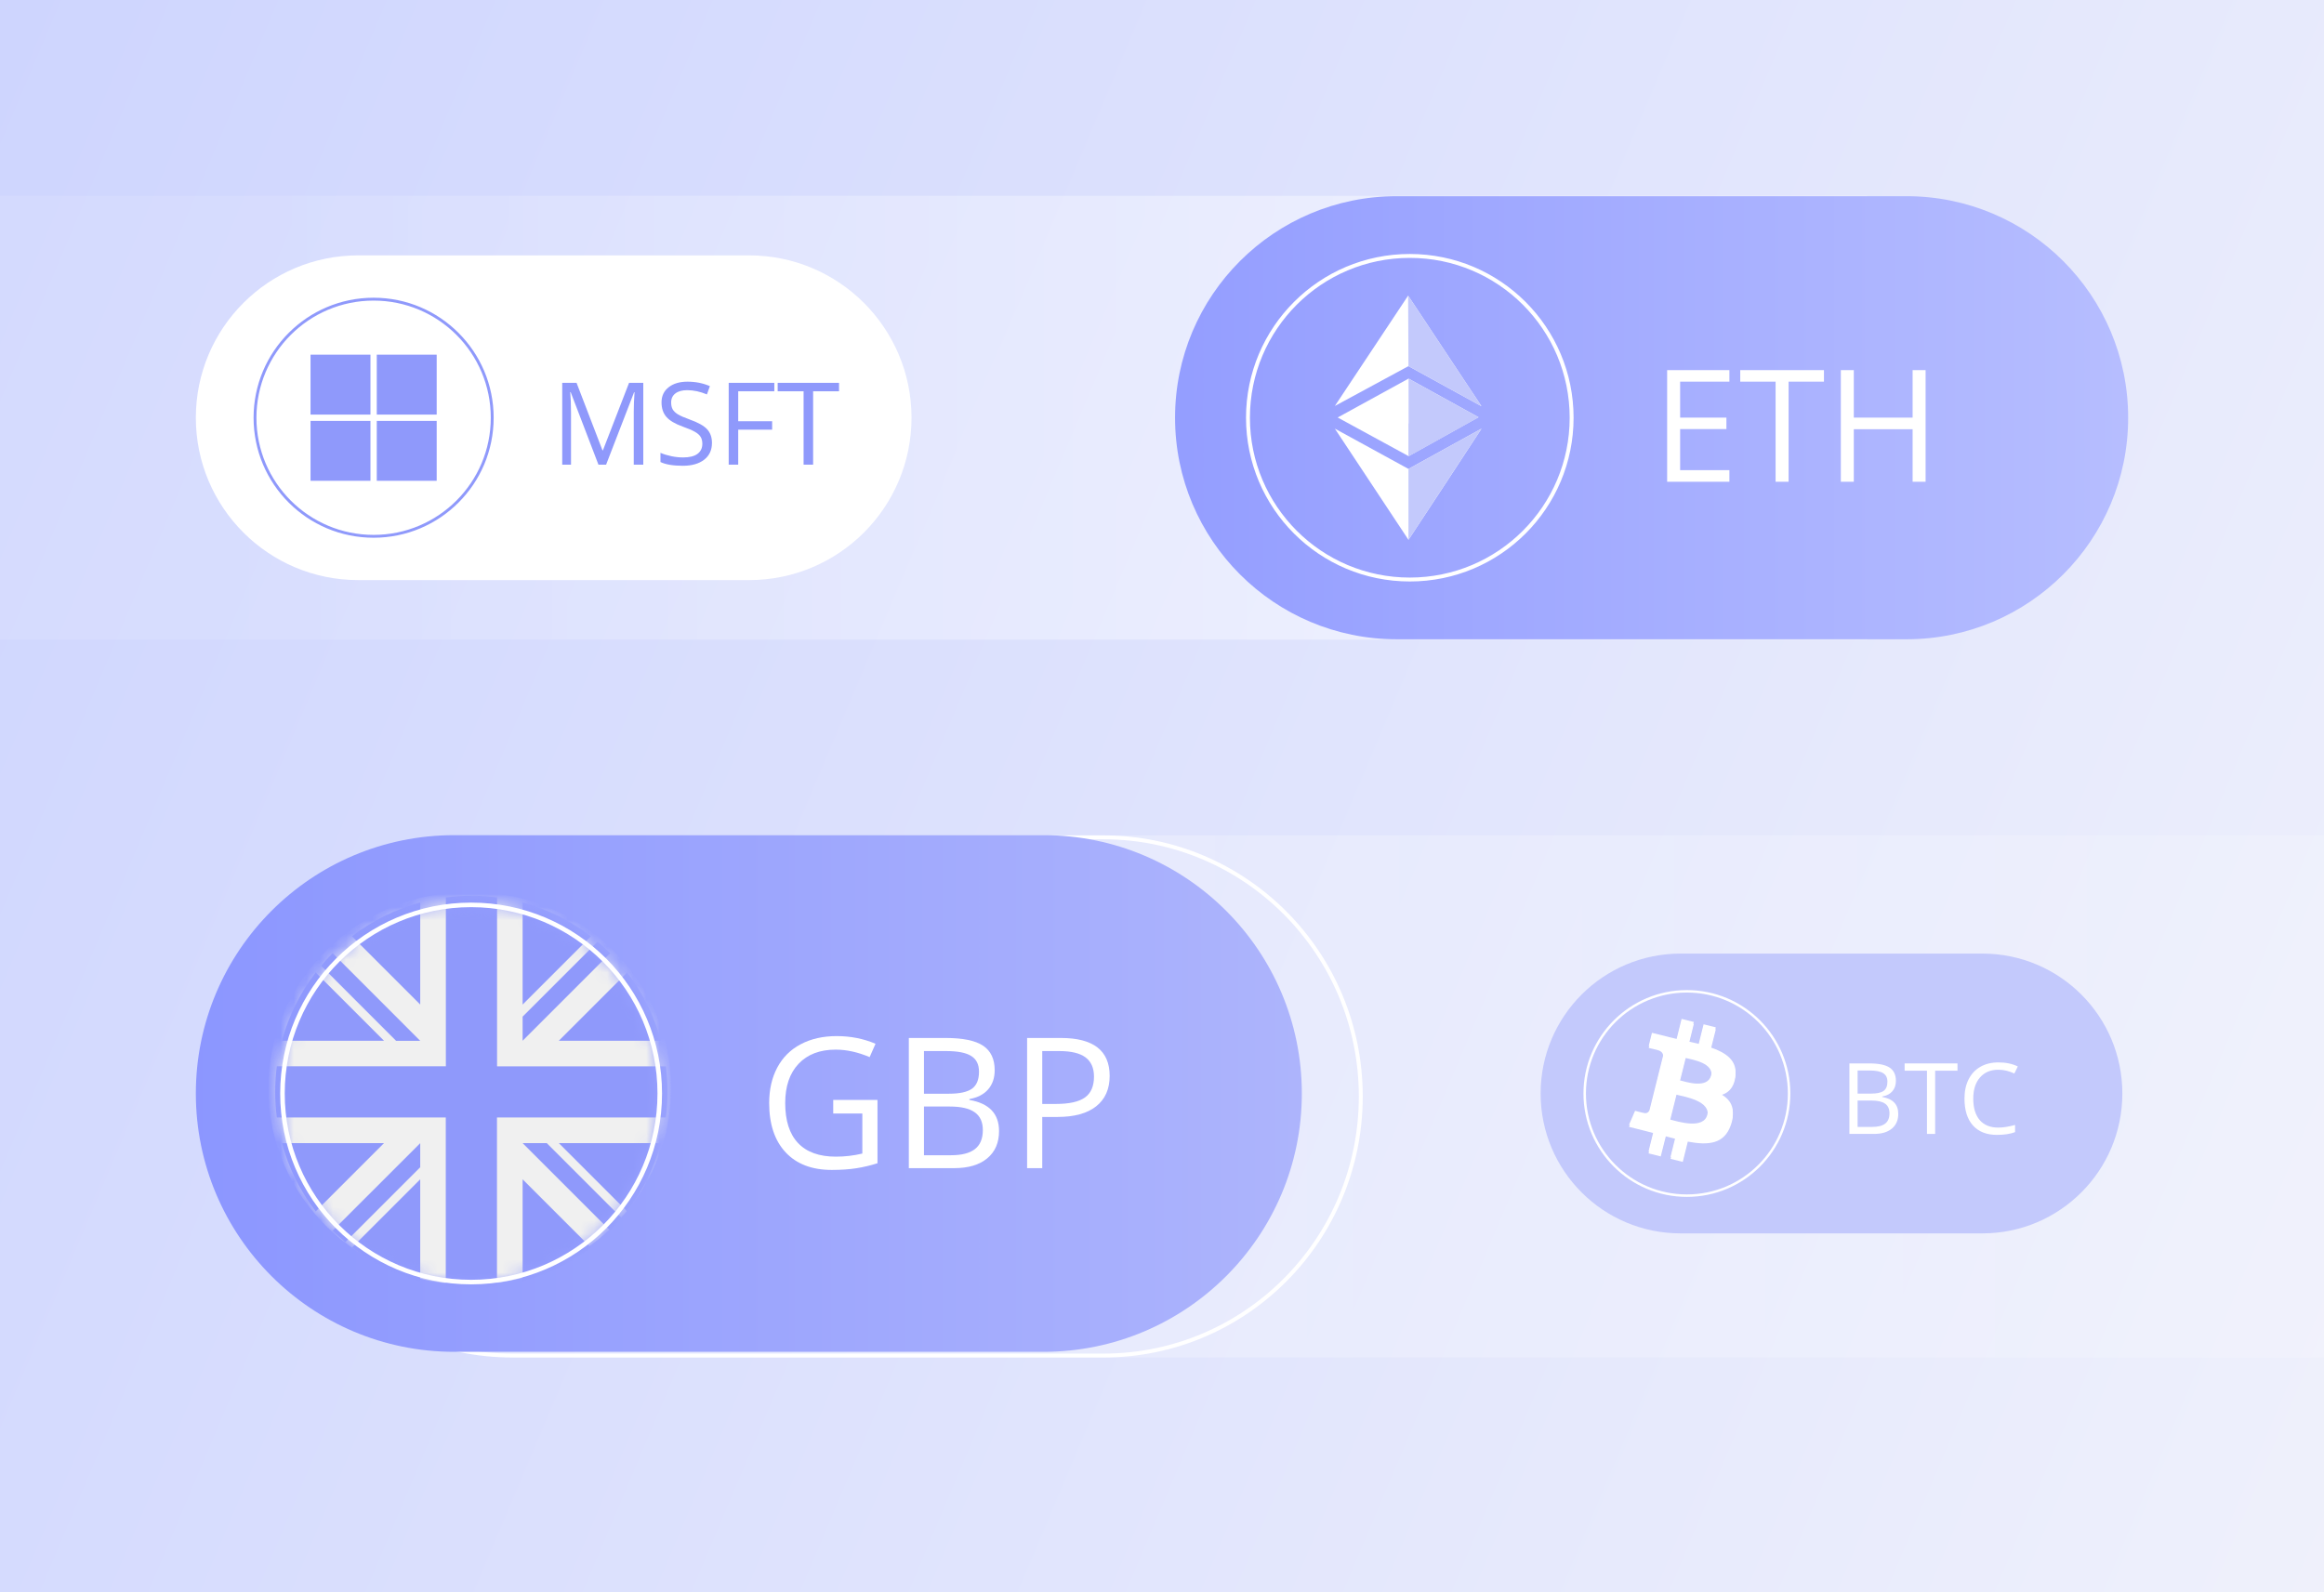 <svg width="178" height="122" viewBox="0 0 178 122" fill="none" xmlns="http://www.w3.org/2000/svg">
<rect x="0" y="0" width="178" height="122" fill="#333333" stroke="none"/>
<rect width="178" height="122" fill="url(#paint0_linear_4082_38023)"/>
<path opacity="0.3" d="M20 84C20 72.954 28.954 64 40 64L178 64V104L40 104C28.954 104 20 95.046 20 84Z" fill="url(#paint1_linear_4082_38023)"/>
<path d="M19.525 84C19.525 73.036 28.35 64.15 39.234 64.15L84.516 64.15C95.4 64.15 104.225 73.036 104.225 84C104.225 94.964 95.4 103.85 84.516 103.85L39.234 103.85C28.35 103.85 19.525 94.964 19.525 84Z" stroke="white" stroke-width="0.3"/>
<rect opacity="0.5" x="143" y="49" width="143" height="34" transform="rotate(-180 143 49)" fill="url(#paint2_linear_4082_38023)"/>
<path d="M15 83.774C15 72.843 23.861 63.983 34.791 63.983L79.919 63.983C90.85 63.983 99.71 72.843 99.71 83.774C99.71 94.704 90.85 103.565 79.919 103.565L34.791 103.565C23.861 103.565 15 94.704 15 83.774Z" fill="url(#paint3_linear_4082_38023)"/>
<path d="M63.818 84.268H67.208V89.118C66.68 89.286 66.144 89.414 65.598 89.5C65.052 89.587 64.42 89.63 63.702 89.63C62.192 89.63 61.016 89.182 60.175 88.286C59.334 87.385 58.913 86.126 58.913 84.507C58.913 83.47 59.12 82.563 59.534 81.785C59.952 81.003 60.553 80.407 61.335 79.998C62.117 79.584 63.033 79.377 64.084 79.377C65.148 79.377 66.139 79.573 67.058 79.964L66.608 80.987C65.707 80.605 64.841 80.414 64.009 80.414C62.794 80.414 61.846 80.776 61.164 81.499C60.482 82.222 60.141 83.225 60.141 84.507C60.141 85.853 60.468 86.874 61.123 87.57C61.783 88.266 62.749 88.613 64.022 88.613C64.714 88.613 65.389 88.534 66.048 88.375V85.305H63.818V84.268Z" fill="white"/>
<path d="M69.609 79.52H72.426C73.75 79.52 74.707 79.718 75.298 80.114C75.889 80.51 76.185 81.135 76.185 81.99C76.185 82.581 76.019 83.07 75.687 83.456C75.359 83.838 74.88 84.086 74.248 84.2V84.268C75.762 84.527 76.519 85.323 76.519 86.656C76.519 87.547 76.217 88.243 75.612 88.743C75.012 89.243 74.17 89.493 73.088 89.493H69.609V79.52ZM70.769 83.791H72.679C73.497 83.791 74.086 83.663 74.445 83.409C74.805 83.149 74.984 82.715 74.984 82.106C74.984 81.546 74.784 81.144 74.384 80.898C73.984 80.648 73.347 80.523 72.474 80.523H70.769V83.791ZM70.769 84.773V88.504H72.849C73.654 88.504 74.259 88.35 74.664 88.04C75.073 87.727 75.278 87.238 75.278 86.574C75.278 85.955 75.069 85.501 74.65 85.21C74.236 84.918 73.604 84.773 72.754 84.773H70.769Z" fill="white"/>
<path d="M84.991 82.426C84.991 83.436 84.646 84.214 83.954 84.759C83.268 85.3 82.283 85.571 81.001 85.571H79.828V89.493H78.668V79.52H81.253C83.745 79.52 84.991 80.489 84.991 82.426ZM79.828 84.575H80.871C81.899 84.575 82.642 84.409 83.102 84.077C83.561 83.745 83.791 83.213 83.791 82.481C83.791 81.822 83.575 81.33 83.143 81.007C82.711 80.685 82.038 80.523 81.124 80.523H79.828V84.575Z" fill="white"/>
<mask id="mask0_4082_38023" style="mask-type:alpha" maskUnits="userSpaceOnUse" x="21" y="69" width="30" height="30">
<path d="M50.514 83.739C50.514 91.776 43.999 98.291 35.962 98.291C27.925 98.291 21.41 91.776 21.41 83.739C21.41 75.702 27.925 69.186 35.962 69.186C43.999 69.186 50.514 75.702 50.514 83.739Z" fill="#C4C4C4"/>
</mask>
<g mask="url(#mask0_4082_38023)">
<path d="M35.976 98.423C44.493 98.423 51.398 91.686 51.398 83.377C51.398 75.067 44.493 68.331 35.976 68.331C27.458 68.331 20.553 75.067 20.553 83.377C20.553 91.686 27.458 98.423 35.976 98.423Z" fill="#F0F0F0"/>
<path d="M24.183 74.503C22.986 76.06 22.106 77.837 21.594 79.733H29.413L24.183 74.503Z" fill="#8F99FB"/>
<path d="M50.62 79.733C50.109 77.837 49.229 76.06 48.031 74.503L42.801 79.733H50.62Z" fill="#8F99FB"/>
<path d="M21.594 87.575C22.106 89.472 22.986 91.249 24.183 92.805L29.413 87.575H21.594Z" fill="#8F99FB"/>
<path d="M45.258 71.731C43.701 70.534 41.924 69.654 40.028 69.142V76.961L45.258 71.731Z" fill="#8F99FB"/>
<path d="M26.956 95.578C28.513 96.776 30.29 97.656 32.186 98.168V90.348L26.956 95.578Z" fill="#8F99FB"/>
<path d="M32.186 69.142C30.29 69.654 28.513 70.534 26.956 71.731L32.186 76.961V69.142Z" fill="#8F99FB"/>
<path d="M40.028 98.169C41.924 97.657 43.701 96.777 45.258 95.579L40.028 90.349V98.169Z" fill="#8F99FB"/>
<path d="M42.8 87.575L48.03 92.805C49.228 91.249 50.108 89.472 50.62 87.575H42.8Z" fill="#8F99FB"/>
<path d="M51.011 81.694H38.071V68.752C36.769 68.582 35.451 68.582 34.15 68.752V81.691H21.203C21.034 82.993 21.034 84.311 21.203 85.612H34.143V98.552C35.444 98.722 36.763 98.722 38.064 98.552V85.612H51.004C51.173 84.311 51.173 82.993 51.004 81.691L51.011 81.694Z" fill="#8F99FB"/>
<path d="M40.028 87.576L46.736 94.284C47.044 93.976 47.339 93.654 47.619 93.319L41.877 87.577H40.028L40.028 87.576Z" fill="#8F99FB"/>
<path d="M32.189 87.576L25.479 94.283C25.787 94.592 26.109 94.886 26.444 95.167L32.186 89.424V87.576H32.189Z" fill="#8F99FB"/>
<path d="M32.185 79.738L25.478 73.027C25.169 73.335 24.875 73.657 24.595 73.992L30.337 79.738H32.185Z" fill="#8F99FB"/>
<path d="M40.028 79.734L46.735 73.027C46.427 72.718 46.105 72.424 45.77 72.144L40.028 77.886V79.734Z" fill="#8F99FB"/>
</g>
<path fill-rule="evenodd" clip-rule="evenodd" d="M36.084 98.048C43.967 98.048 50.358 91.657 50.358 83.774C50.358 75.89 43.967 69.499 36.084 69.499C28.2 69.499 21.809 75.89 21.809 83.774C21.809 91.657 28.2 98.048 36.084 98.048ZM36.084 98.397C44.16 98.397 50.707 91.85 50.707 83.774C50.707 75.697 44.16 69.15 36.084 69.15C28.007 69.15 21.46 75.697 21.46 83.774C21.46 91.85 28.007 98.397 36.084 98.397Z" fill="white"/>
<path d="M15 32.003C15 25.133 20.569 19.564 27.439 19.564H57.376C64.246 19.564 69.815 25.133 69.815 32.003C69.815 38.873 64.246 44.442 57.376 44.442L27.439 44.442C20.569 44.442 15 38.873 15 32.003Z" fill="white"/>
<path fill-rule="evenodd" clip-rule="evenodd" d="M28.616 40.978C33.572 40.978 37.59 36.96 37.59 32.003C37.59 27.047 33.572 23.029 28.616 23.029C23.66 23.029 19.641 27.047 19.641 32.003C19.641 36.96 23.66 40.978 28.616 40.978ZM28.616 41.197C33.694 41.197 37.81 37.081 37.81 32.003C37.81 26.925 33.694 22.809 28.616 22.809C23.538 22.809 19.422 26.925 19.422 32.003C19.422 37.081 23.538 41.197 28.616 41.197Z" fill="#8F99FB"/>
<path d="M28.374 27.172H23.785V31.762H28.374V27.172Z" fill="#8F99FB"/>
<path d="M33.447 27.172H28.858V31.762H33.447V27.172Z" fill="#8F99FB"/>
<path d="M28.374 32.245H23.785V36.834H28.374V32.245Z" fill="#8F99FB"/>
<path d="M33.447 32.245H28.858V36.834H33.447V32.245Z" fill="#8F99FB"/>
<path d="M45.836 35.598L43.709 30.042H43.675C43.715 30.482 43.735 31.005 43.735 31.611V35.598H43.062V29.33H44.16L46.145 34.5H46.179L48.181 29.33H49.27V35.598H48.541V31.559C48.541 31.096 48.561 30.593 48.601 30.05H48.567L46.423 35.598H45.836Z" fill="#8F99FB"/>
<path d="M54.531 33.93C54.531 34.482 54.331 34.912 53.931 35.221C53.53 35.529 52.987 35.684 52.301 35.684C51.558 35.684 50.986 35.588 50.586 35.397V34.693C50.844 34.802 51.124 34.888 51.427 34.951C51.73 35.014 52.03 35.045 52.327 35.045C52.813 35.045 53.179 34.953 53.425 34.77C53.67 34.585 53.793 34.328 53.793 33.999C53.793 33.782 53.749 33.604 53.66 33.467C53.575 33.327 53.429 33.199 53.223 33.081C53.02 32.964 52.71 32.831 52.293 32.683C51.71 32.474 51.292 32.227 51.041 31.941C50.792 31.655 50.668 31.282 50.668 30.822C50.668 30.339 50.849 29.954 51.212 29.669C51.575 29.383 52.056 29.24 52.653 29.24C53.276 29.24 53.849 29.354 54.372 29.583L54.145 30.217C53.627 30 53.124 29.892 52.636 29.892C52.25 29.892 51.948 29.974 51.731 30.14C51.514 30.306 51.405 30.536 51.405 30.831C51.405 31.048 51.445 31.226 51.525 31.366C51.605 31.504 51.74 31.631 51.928 31.748C52.12 31.862 52.411 31.989 52.803 32.13C53.46 32.364 53.912 32.615 54.158 32.884C54.406 33.153 54.531 33.502 54.531 33.93Z" fill="#8F99FB"/>
<path d="M56.541 35.598H55.813V29.33H59.307V29.977H56.541V32.271H59.14V32.918H56.541V35.598Z" fill="#8F99FB"/>
<path d="M62.278 35.598H61.549V29.977H59.564V29.33H64.263V29.977H62.278V35.598Z" fill="#8F99FB"/>
<path d="M90 32.003C90 22.63 97.599 15.031 106.972 15.031H146.028C155.401 15.031 163 22.63 163 32.003C163 41.377 155.401 48.975 146.028 48.975L106.972 48.975C97.599 48.975 90 41.377 90 32.003Z" fill="url(#paint4_linear_4082_38023)"/>
<path fill-rule="evenodd" clip-rule="evenodd" d="M107.979 44.248C114.742 44.248 120.225 38.766 120.225 32.003C120.225 25.24 114.742 19.758 107.979 19.758C101.217 19.758 95.734 25.24 95.734 32.003C95.734 38.766 101.217 44.248 107.979 44.248ZM107.979 44.548C114.908 44.548 120.524 38.931 120.524 32.003C120.524 25.075 114.908 19.458 107.979 19.458C101.051 19.458 95.435 25.075 95.435 32.003C95.435 38.931 101.051 44.548 107.979 44.548Z" fill="white"/>
<path d="M132.458 36.908H127.69V28.356H132.458V29.239H128.685V31.994H132.23V32.872H128.685V36.019H132.458V36.908Z" fill="white"/>
<path d="M136.992 36.908H135.997V29.239H133.289V28.356H139.7V29.239H136.992V36.908Z" fill="white"/>
<path d="M147.486 36.908H146.492V32.883H141.987V36.908H140.993V28.356H141.987V31.994H146.492V28.356H147.486V36.908Z" fill="white"/>
<path d="M102.239 32.838C104.218 33.918 106.281 35.049 107.878 35.925L113.471 32.839C111.446 35.933 109.759 38.508 107.878 41.357C105.994 38.514 103.913 35.375 102.239 32.838ZM102.455 31.985L107.884 29.006L113.243 31.964L107.889 34.946L102.455 31.985ZM107.877 28.049L102.24 31.102L107.852 22.649L113.468 31.12L107.877 28.049Z" fill="white"/>
<path d="M107.878 35.924L113.471 32.839C111.446 35.933 107.878 41.357 107.878 41.357L107.878 35.924ZM107.884 29.006L113.243 31.963L107.889 34.946L107.884 29.006ZM107.877 28.049L107.852 22.649L113.468 31.12L107.877 28.049Z" fill="#C3C9FC"/>
<path d="M107.884 32.442L113.243 31.963L107.889 34.946L107.884 32.442H107.884Z" fill="#C3C9FC"/>
<path d="M118 83.774C118 77.855 122.798 73.056 128.717 73.056H151.837C157.756 73.056 162.555 77.855 162.555 83.774C162.555 89.693 157.756 94.491 151.837 94.491H128.717C122.798 94.491 118 89.693 118 83.774Z" fill="#C3C9FC"/>
<path fill-rule="evenodd" clip-rule="evenodd" d="M129.203 91.506C133.474 91.506 136.936 88.044 136.936 83.774C136.936 79.503 133.474 76.041 129.203 76.041C124.933 76.041 121.471 79.503 121.471 83.774C121.471 88.044 124.933 91.506 129.203 91.506ZM129.203 91.695C133.578 91.695 137.125 88.149 137.125 83.774C137.125 79.399 133.578 75.852 129.203 75.852C124.828 75.852 121.281 79.399 121.281 83.774C121.281 88.149 124.828 91.695 129.203 91.695Z" fill="white"/>
<path d="M141.65 81.47H143.175C143.892 81.47 144.41 81.578 144.731 81.792C145.051 82.006 145.211 82.345 145.211 82.808C145.211 83.128 145.121 83.392 144.941 83.602C144.764 83.809 144.504 83.943 144.162 84.004V84.041C144.982 84.182 145.392 84.613 145.392 85.334C145.392 85.817 145.228 86.194 144.9 86.465C144.575 86.736 144.12 86.871 143.534 86.871H141.65V81.47ZM142.278 83.783H143.312C143.755 83.783 144.074 83.714 144.269 83.576C144.463 83.436 144.561 83.2 144.561 82.87C144.561 82.567 144.452 82.35 144.236 82.217C144.019 82.081 143.674 82.013 143.201 82.013H142.278V83.783ZM142.278 84.315V86.335H143.404C143.84 86.335 144.168 86.252 144.387 86.084C144.609 85.914 144.719 85.65 144.719 85.29C144.719 84.955 144.606 84.709 144.38 84.551C144.156 84.394 143.813 84.315 143.353 84.315H142.278Z" fill="white"/>
<path d="M148.218 86.871H147.59V82.028H145.879V81.47H149.928V82.028H148.218V86.871Z" fill="white"/>
<path d="M153.057 81.954C152.463 81.954 151.994 82.153 151.649 82.549C151.307 82.943 151.136 83.484 151.136 84.171C151.136 84.877 151.301 85.424 151.631 85.811C151.963 86.195 152.436 86.387 153.049 86.387C153.426 86.387 153.856 86.319 154.339 86.184V86.734C153.964 86.875 153.503 86.945 152.953 86.945C152.158 86.945 151.543 86.704 151.11 86.221C150.679 85.738 150.464 85.052 150.464 84.163C150.464 83.607 150.567 83.119 150.774 82.701C150.983 82.282 151.284 81.959 151.675 81.733C152.069 81.506 152.532 81.393 153.064 81.393C153.631 81.393 154.126 81.496 154.549 81.703L154.283 82.243C153.874 82.05 153.466 81.954 153.057 81.954Z" fill="white"/>
<path d="M132.908 82.396C133.074 81.264 132.215 80.651 131.029 80.245L131.416 78.706L130.483 78.473L130.11 79.972C129.864 79.912 129.611 79.852 129.358 79.799L129.731 78.293L128.798 78.06L128.419 79.592C128.212 79.546 128.012 79.499 127.819 79.452V79.446L126.527 79.126L126.281 80.125C126.281 80.125 126.973 80.285 126.96 80.291C127.34 80.385 127.406 80.638 127.393 80.838L126.953 82.589C126.98 82.596 127.013 82.603 127.053 82.623C127.02 82.616 126.987 82.609 126.953 82.596L126.341 85.047C126.294 85.16 126.174 85.333 125.914 85.267C125.921 85.28 125.235 85.1 125.235 85.1L124.769 86.172L125.988 86.479C126.214 86.539 126.434 86.592 126.654 86.652L126.267 88.204L127.2 88.437L127.586 86.898C127.839 86.965 128.092 87.032 128.332 87.092L127.952 88.624L128.885 88.857L129.271 87.305C130.869 87.604 132.068 87.485 132.568 86.039C132.974 84.88 132.548 84.208 131.709 83.768C132.328 83.628 132.788 83.222 132.908 82.396ZM130.77 85.393C130.483 86.552 128.525 85.926 127.892 85.766L128.405 83.708C129.038 83.868 131.076 84.181 130.77 85.393ZM131.063 82.376C130.796 83.435 129.171 82.896 128.645 82.762L129.111 80.897C129.637 81.031 131.336 81.277 131.063 82.376Z" fill="white"/>
<path d="M132.908 82.554C133.074 81.421 132.215 80.809 131.029 80.402L131.416 78.864L130.483 78.631L130.11 80.129C129.864 80.069 129.611 80.01 129.358 79.956L129.731 78.451L128.798 78.218L128.419 79.75C128.212 79.703 128.012 79.656 127.819 79.61V79.603L126.527 79.284L126.281 80.283C126.281 80.283 126.973 80.442 126.96 80.449C127.34 80.542 127.406 80.795 127.393 80.995L126.953 82.747C126.98 82.754 127.013 82.76 127.053 82.78C127.02 82.773 126.987 82.767 126.953 82.754L126.341 85.204C126.294 85.318 126.174 85.491 125.914 85.424C125.921 85.438 125.235 85.258 125.235 85.258L124.769 86.33L125.988 86.636C126.214 86.696 126.434 86.75 126.654 86.81L126.267 88.362L127.2 88.595L127.586 87.056C127.839 87.123 128.092 87.189 128.332 87.249L127.952 88.781L128.885 89.014L129.271 87.462C130.869 87.762 132.068 87.642 132.568 86.197C132.974 85.038 132.548 84.365 131.709 83.926C132.328 83.786 132.788 83.38 132.908 82.554ZM130.77 85.551C130.483 86.71 128.525 86.084 127.892 85.924L128.405 83.866C129.038 84.026 131.076 84.339 130.77 85.551ZM131.063 82.534C130.796 83.593 129.171 83.053 128.645 82.92L129.111 81.055C129.637 81.188 131.336 81.435 131.063 82.534Z" fill="white"/>
<defs>
<linearGradient id="paint0_linear_4082_38023" x1="-32.903" y1="-19.317" x2="221.154" y2="88.08" gradientUnits="userSpaceOnUse">
<stop stop-color="#C8D0FF"/>
<stop offset="1" stop-color="#F3F4FB"/>
</linearGradient>
<linearGradient id="paint1_linear_4082_38023" x1="33.354" y1="104" x2="167.74" y2="104" gradientUnits="userSpaceOnUse">
<stop stop-color="white"/>
<stop offset="1" stop-color="white" stop-opacity="0.5"/>
</linearGradient>
<linearGradient id="paint2_linear_4082_38023" x1="155.086" y1="83" x2="268.05" y2="83" gradientUnits="userSpaceOnUse">
<stop stop-color="white"/>
<stop offset="1" stop-color="white" stop-opacity="0.2"/>
</linearGradient>
<linearGradient id="paint3_linear_4082_38023" x1="5.61" y1="103.565" x2="107.582" y2="103.565" gradientUnits="userSpaceOnUse">
<stop stop-color="#8893FF"/>
<stop offset="1" stop-color="#B0B7FC"/>
</linearGradient>
<linearGradient id="paint4_linear_4082_38023" x1="81.813" y1="48.975" x2="169.262" y2="48.975" gradientUnits="userSpaceOnUse">
<stop stop-color="#909AFF"/>
<stop offset="1" stop-color="#B9C0FF"/>
</linearGradient>
</defs>
</svg>
